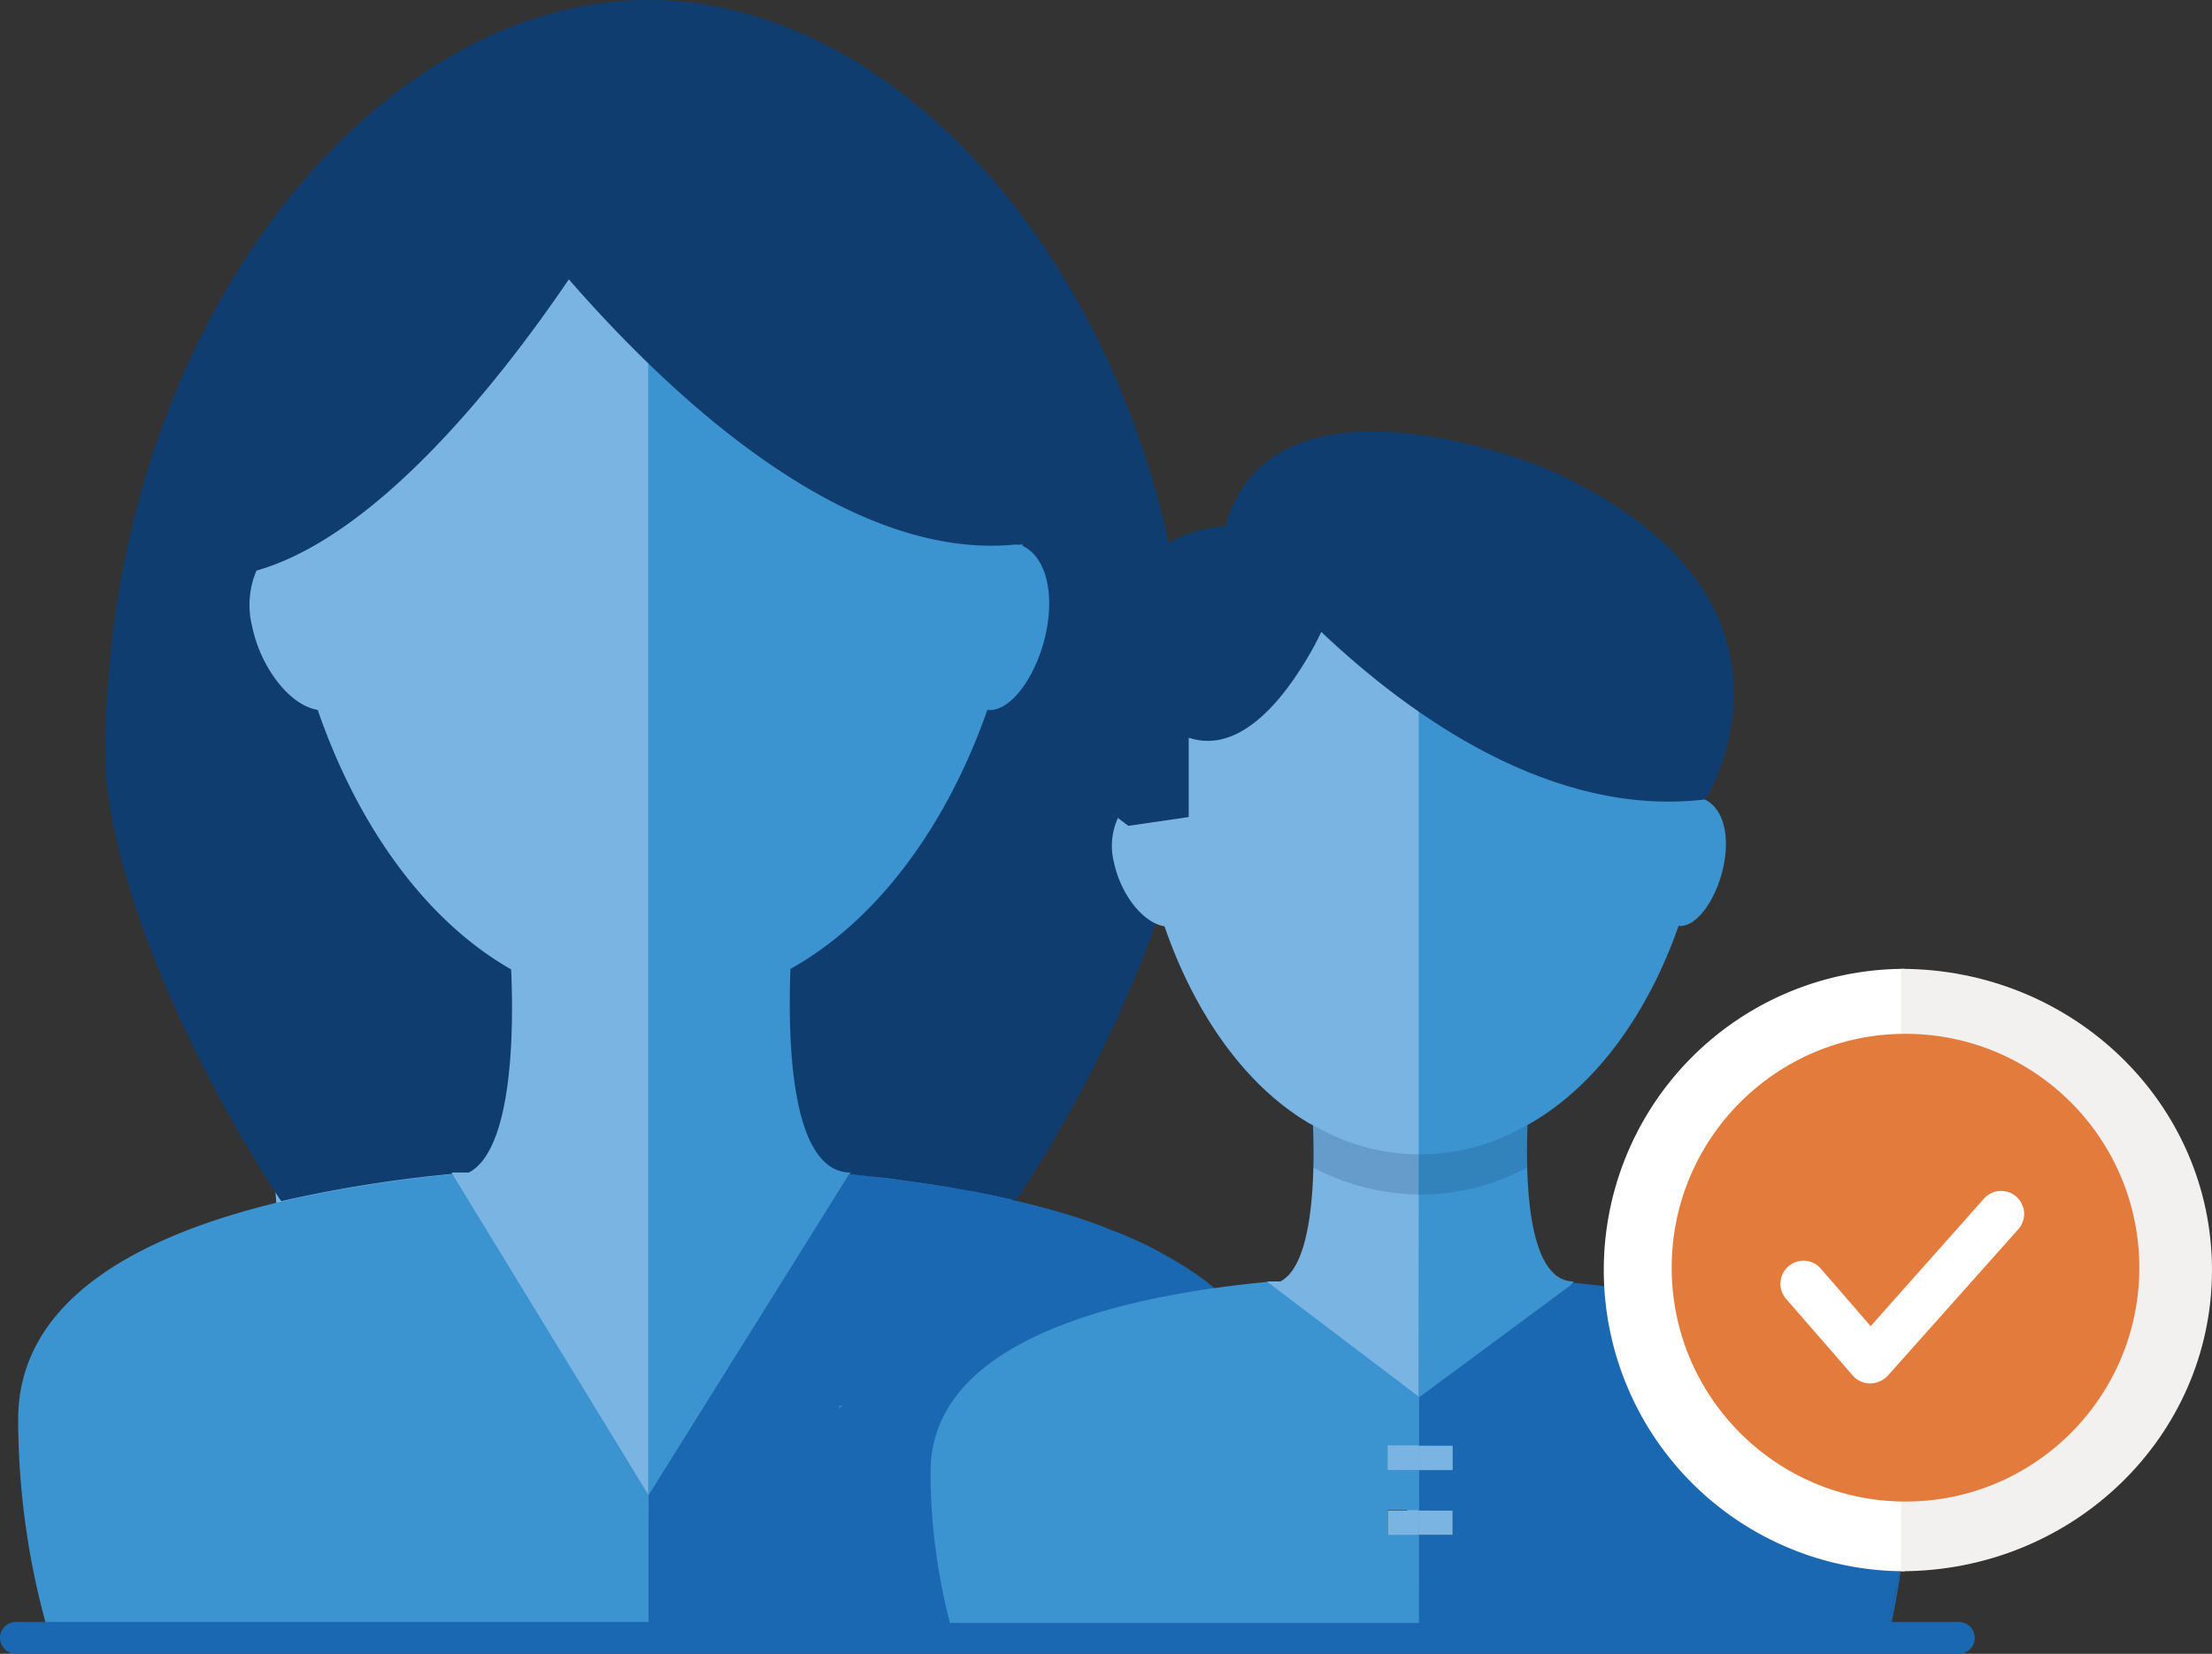 <svg xmlns="http://www.w3.org/2000/svg" viewBox="0 0 364.557 272.512">
  <rect x="0" y="0" width="364.557" height="272.512" fill="#333333" stroke="none"/>
  <defs>
    <style>
      .cls-1 {
        fill: #3b93d0;
      }

      .cls-2 {
        fill: #1b68b2;
      }

      .cls-3 {
        fill: #0f3d70;
      }

      .cls-4 {
        fill: #7ab4e2;
      }

      .cls-5 {
        fill: #3081c4;
      }

      .cls-6 {
        fill: none;
        stroke: #1b68b2;
        stroke-linecap: round;
        stroke-linejoin: round;
        stroke-miterlimit: 10;
        stroke-width: 5.257px;
      }

      .cls-7 {
        opacity: 0.2;
      }

      .cls-8 {
        fill: #fff;
      }

      .cls-9 {
        fill: #f2f1f0;
      }

      .cls-10 {
        fill: #e37b3d;
      }
    </style>
  </defs>
  <g id="Group_7572" data-name="Group 7572" transform="translate(0.029 -33.887)">
    <g id="Group_7371" data-name="Group 7371" transform="translate(2.6 33.887)">
      <path id="Path_3837" data-name="Path 3837" class="cls-1" d="M289.3,373.979Z" transform="translate(-81.134 -140.183)"/>
      <path id="Path_3838" data-name="Path 3838" class="cls-1" d="M285.383,365.874h0c0-8.713-3.921-15.683-10.383-21.274C281.462,350.191,285.383,357.161,285.383,365.874Z" transform="translate(-77.217 -132.15)"/>
      <path id="Path_3839" data-name="Path 3839" class="cls-2" d="M282.3,409.742h.8A150.58,150.58,0,0,0,287.31,374.6h0A127.652,127.652,0,0,1,282.3,409.742Z" transform="translate(-79.216 -140.368)"/>
      <path id="Path_3840" data-name="Path 3840" class="cls-2" d="M289.3,374.436h0v0Z" transform="translate(-81.134 -140.203)"/>
      <path id="Path_3841" data-name="Path 3841" class="cls-2" d="M184,422.425h7.842V420.9Q188.03,421.771,184,422.425Z" transform="translate(-52.29 -153.05)"/>
      <path id="Path_3842" data-name="Path 3842" class="cls-2" d="M191.622,420.7c-2.759.653-5.591,1.162-8.423,1.67h.581q3.921-.653,7.842-1.525Z" transform="translate(-52.071 -152.996)"/>
      <path id="Path_3843" data-name="Path 3843" class="cls-3" d="M155.784,78.781A80.926,80.926,0,0,0,146.2,78.2h0A80.926,80.926,0,0,1,155.784,78.781Z" transform="translate(-41.935 -59.177)"/>
      <g id="Group_7370" data-name="Group 7370" transform="translate(0.363 0)">
        <path id="Path_3844" data-name="Path 3844" class="cls-1" d="M203.638,278.48l-59.538,30.5V73l47.195,13.069,23.234,51.551Z" transform="translate(-41.723 -57.752)"/>
        <path id="Path_3845" data-name="Path 3845" class="cls-4" d="M59.991,278.48l59.538,30.5V73l-47.2,13.069L49.1,137.621Z" transform="translate(-15.7 -57.752)"/>
        <path id="Path_3846" data-name="Path 3846" class="cls-1" d="M252,331.5c1.162.436,2.323.944,3.485,1.452C254.323,332.444,253.162,331.936,252,331.5Z" transform="translate(-71.28 -128.562)"/>
        <path id="Path_3847" data-name="Path 3847" class="cls-1" d="M269.5,340.5c1.38.944,2.686,1.96,3.921,2.977A34.606,34.606,0,0,0,269.5,340.5Z" transform="translate(-76.073 -131.027)"/>
        <path id="Path_3848" data-name="Path 3848" class="cls-1" d="M236.4,326.3a96.987,96.987,0,0,1,9.512,3.05C242.935,328.26,239.74,327.244,236.4,326.3Z" transform="translate(-67.006 -127.137)"/>
        <path id="Path_3849" data-name="Path 3849" class="cls-1" d="M263.5,336.8c1.016.581,2.033,1.162,2.977,1.743C265.533,337.962,264.517,337.381,263.5,336.8Z" transform="translate(-74.43 -130.013)"/>
        <path id="Path_3850" data-name="Path 3850" class="cls-1" d="M256.8,333.5a34.182,34.182,0,0,1,3.267,1.6C258.978,334.516,257.889,334.008,256.8,333.5Z" transform="translate(-72.594 -129.109)"/>
        <path id="Path_3851" data-name="Path 3851" class="cls-1" d="M106.856,371.141,74.909,318.863h0l-.218-.363A220.338,220.338,0,0,0,46.447,323C22.341,328.738,3.173,339.484,3.1,358.8h0a128.076,128.076,0,0,0,5.083,35.578H107V371.358Z" transform="translate(-3.1 -125.001)"/>
        <path id="Path_3852" data-name="Path 3852" class="cls-1" d="M105.218,318.1h0Z" transform="translate(-31.013 -124.891)"/>
        <path id="Path_3853" data-name="Path 3853" class="cls-1" d="M219.5,322.4c2.106.436,4.211.871,6.244,1.307C223.711,323.271,221.606,322.836,219.5,322.4Z" transform="translate(-62.377 -126.069)"/>
        <path id="Path_3854" data-name="Path 3854" class="cls-1" d="M198.7,319.3c1.452.145,2.9.363,4.356.581C201.6,319.663,200.152,319.445,198.7,319.3Z" transform="translate(-56.679 -125.22)"/>
        <path id="Path_3855" data-name="Path 3855" class="cls-1" d="M207.7,320.5c1.452.218,2.9.436,4.284.653C210.532,320.936,209.152,320.718,207.7,320.5Z" transform="translate(-59.145 -125.548)"/>
        <path id="Path_3856" data-name="Path 3856" class="cls-2" d="M235.6,409.742h33.908A130.533,130.533,0,0,0,274.59,374.6a162.531,162.531,0,0,1-38.99,24.033Z" transform="translate(-66.787 -140.368)"/>
        <path id="Path_3857" data-name="Path 3857" class="cls-2" d="M274.59,373.9a161.036,161.036,0,0,1-38.99,24.251v.29a162.529,162.529,0,0,0,38.99-24.033V373.9Z" transform="translate(-66.787 -140.176)"/>
        <path id="Path_3858" data-name="Path 3858" class="cls-4" d="M146,391l.073.145V391Z" transform="translate(-42.244 -144.86)"/>
        <path id="Path_3859" data-name="Path 3859" class="cls-4" d="M146.2,391h0v0Z" transform="translate(-42.298 -144.86)"/>
        <path id="Path_3860" data-name="Path 3860" class="cls-1" d="M230.908,175.845V175.7H230.4A1.847,1.847,0,0,1,230.908,175.845Z" transform="translate(-65.363 -85.884)"/>
        <path id="Path_3861" data-name="Path 3861" class="cls-1" d="M146.2,391.145h0l.145-.145h0Z" transform="translate(-42.298 -144.86)"/>
        <path id="Path_3862" data-name="Path 3862" class="cls-1" d="M146.2,391v.145l.073-.145Z" transform="translate(-42.298 -144.86)"/>
        <path id="Path_3863" data-name="Path 3863" class="cls-1" d="M187.5,318.1Z" transform="translate(-53.611 -124.891)"/>
        <path id="Path_3864" data-name="Path 3864" class="cls-3" d="M159.4,79c32.31,3.776,51.043,27.01,51.043,61.862,0,2.686-.145,5.373-.363,8.059.29.073.508.145.8.218h.508c.218-2.832.363-5.591.363-8.35C211.823,105.937,192.582,82.7,159.4,79Z" transform="translate(-45.914 -59.396)"/>
        <path id="Path_3865" data-name="Path 3865" class="cls-3" d="M230.1,175.518c-.29-.073-.508-.145-.8-.218v.145A2.723,2.723,0,0,0,230.1,175.518Z" transform="translate(-65.061 -85.775)"/>
        <path id="Path_3866" data-name="Path 3866" class="cls-3" d="M229.2,175.445h0c.073-.073.073-.073.073-.145h0Z" transform="translate(-65.034 -85.775)"/>
        <path id="Path_3867" data-name="Path 3867" class="cls-5" d="M189.4,371v.508c.218-.145.363-.363.581-.508Z" transform="translate(-54.132 -139.382)"/>
        <path id="Path_3868" data-name="Path 3868" class="cls-2" d="M239.646,337.451c-1.234-1.017-2.541-2.033-3.921-2.977-.436-.29-.944-.654-1.452-.944-.944-.581-1.96-1.162-2.977-1.742-.508-.29-1.017-.581-1.6-.871-1.089-.581-2.178-1.089-3.267-1.6-1.162-.508-2.251-1.016-3.485-1.452-.581-.218-1.162-.436-1.815-.726-3.049-1.162-6.172-2.106-9.512-3.05-1.6-.436-3.267-.871-4.937-1.234a6.049,6.049,0,0,1-1.089-.29c-2.033-.436-4.139-.871-6.244-1.307-1.38-.29-2.832-.508-4.284-.726s-2.9-.436-4.284-.653c-.726-.073-1.452-.218-2.178-.29-1.452-.218-2.9-.363-4.356-.581-1.67-.218-3.34-.363-5.01-.508l-32.891,52.641-.145.218h0v23.017h26.865c2.832-.508,5.663-1.016,8.422-1.67v1.67h29.624v-11.4a163.3,163.3,0,0,0,38.99-24.251C250.1,350.012,246.181,343.041,239.646,337.451Zm-62.08,19.168h.581c-.218.145-.363.363-.581.508Z" transform="translate(-42.298 -125.001)"/>
        <path id="Path_3869" data-name="Path 3869" class="cls-3" d="M112.425,52C66.828,52,22.9,106.528,22.9,176.522c0,17.353,11.908,47.485,28.97,73.406a218.329,218.329,0,0,1,28.244-4.5l-.145-.218H82.8c7.333-3.848,7.406-24.033,6.97-33.472-14.739-8.422-25.631-24.614-31.875-42.766-4.647-.726-9.439-7.043-10.819-13.8a14.448,14.448,0,0,1,.726-9.149h0c20.185-5.736,40.588-31.947,51.479-47.994,18.225,20.911,47.2,47.122,74.786,43.565v.363c3.34,1.525,5.155,6.535,4.066,13.215-1.234,7.406-5.809,14.3-9.875,13.8-6.317,18.079-17.426,34.271-32.456,42.693-.363,10.238-.363,33.545,9.947,33.545l-.218.29c1.67.145,3.34.363,5.01.508,1.452.145,2.9.363,4.356.581.726.073,1.452.218,2.178.29,1.452.218,2.9.436,4.284.653s2.832.508,4.284.726c2.106.436,4.211.871,6.244,1.307a6.05,6.05,0,0,1,1.089.29c17.063-25.921,28.97-56.053,28.97-73.406C201.951,106.528,158.023,52,112.425,52Z" transform="translate(-8.524 -52)"/>
      </g>
      <line id="Line_510" data-name="Line 510" class="cls-6" x1="320.2" transform="translate(0 269.883)"/>
    </g>
    <g id="Group_7375" data-name="Group 7375" transform="translate(153.334 104.991)">
      <g id="Group_7372" data-name="Group 7372" transform="translate(29.903 27.003)">
        <path id="Path_3870" data-name="Path 3870" class="cls-1" d="M320.945,346.437h.073l25.34-40.442.145-.218c-7.914,0-7.914-17.934-7.624-25.776,11.545-6.462,20.04-18.878,24.9-32.819,3.122.363,6.607-4.937,7.551-10.6.871-5.155-.581-8.931-3.122-10.165h0c-.145-.073-.218-.145-.363-.145h-.581c-16.409,1.6-33.254-10.165-46.469-22.871l.145,143.037Zm23.017-40.66Z" transform="translate(-270.399 -192.727)"/>
        <path id="Path_3871" data-name="Path 3871" class="cls-1" d="M352.7,344.4Z" transform="translate(-279.137 -231.35)"/>
        <path id="Path_3872" data-name="Path 3872" class="cls-4" d="M302.076,342.41h-.145V199.373l-1.089-1.089c-3.267-3.195-6.244-6.462-9-9.584-8.35,12.343-31.221,5.3-39.571,36.885h0a11.069,11.069,0,0,0-.581,7.043c1.089,5.228,4.719,10.02,8.35,10.6,4.792,13.941,13.142,26.429,24.469,32.819.29,7.261.218,22.8-5.373,25.7h-2.178l.073.145.218.29h0L300.769,340.6l1.089,1.743.073.073h0v.073h0Z" transform="translate(-251.384 -188.7)"/>
      </g>
      <g id="Group_2872_1_" class="cls-7" transform="translate(62.665 114.045)">
        <path id="Path_437_1_" class="cls-3" d="M257.8,239.243a38.84,38.84,0,0,0,18.007,4.647,37.368,37.368,0,0,0,18.007-4.647,38.044,38.044,0,0,1,0-7.043,34.544,34.544,0,0,1-36.013,0A38.036,38.036,0,0,1,257.8,239.243Z" transform="translate(-257.8 -232.2)"/>
      </g>
      <path id="Path_3873" data-name="Path 3873" class="cls-3" d="M251.392,214.962c-1.96-8.132-9.366-45.235,17.789-47.848l.145.145.073-.145c7.987-28.317,53-9.439,53-9.439,47.2,21.056,26.139,54.456,26.139,54.456-25.195,3.049-48.575-13.65-63.314-27.591l-1.017,2.033h0c-3.776,6.97-11.545,18.515-20.838,15.393v13.069l-9.947,1.452Z" transform="translate(-220.824 -151.51)"/>
      <g id="Group_7374" data-name="Group 7374" transform="translate(0 140.053)">
        <g id="Group_7373" data-name="Group 7373">
          <path id="Path_3874" data-name="Path 3874" class="cls-1" d="M289.273,344.4h0Z" transform="translate(-231.84 -344.4)"/>
          <path id="Path_3875" data-name="Path 3875" class="cls-1" d="M290.722,386.1h-5.155v-3.993h5.155v-6.68h-5.155v-3.993h5.155v-7.987l-24.541-18.588-.145-.073h.073l-.363-.29c-27.518,2.614-55.545,10.673-55.545,31.294a99.269,99.269,0,0,0,3.195,24.9h77.327Z" transform="translate(-210.2 -344.427)"/>
          <path id="Path_3876" data-name="Path 3876" class="cls-2" d="M428.108,412.6a119.972,119.972,0,0,0,2.687-24.9,99.269,99.269,0,0,1-3.195,24.9Z" transform="translate(-269.751 -356.261)"/>
          <path id="Path_3877" data-name="Path 3877" class="cls-2" d="M346.367,344.99h-.145L321.1,363.578h0v7.987h5.518v3.993H321.1v6.68h5.518v3.993H321.1v14.594h77.327a99.27,99.27,0,0,0,3.195-24.9c0-20.475-27.663-28.535-55.037-31.221l-.363.29A.1.1,0,0,1,346.367,344.99Z" transform="translate(-240.578 -344.482)"/>
          <rect id="Rectangle_2706" data-name="Rectangle 2706" class="cls-4" width="5.155" height="3.993" transform="translate(75.367 27.083)"/>
          <rect id="Rectangle_2707" data-name="Rectangle 2707" class="cls-4" width="5.518" height="3.993" transform="translate(80.522 27.083)"/>
          <rect id="Rectangle_2708" data-name="Rectangle 2708" class="cls-4" width="5.155" height="3.993" transform="translate(75.367 37.756)"/>
          <rect id="Rectangle_2709" data-name="Rectangle 2709" class="cls-4" width="5.518" height="3.993" transform="translate(80.522 37.756)"/>
        </g>
      </g>
    </g>
    <g id="Group_7381" data-name="Group 7381" transform="translate(264.288 193.532)">
      <g id="Group_7377" data-name="Group 7377">
        <g id="Group_7376" data-name="Group 7376">
          <path id="Path_3878" data-name="Path 3878" class="cls-8" d="M433.43,404.26a49.63,49.63,0,0,1,0-99.26" transform="translate(-383.8 -305)"/>
          <path id="Path_3879" data-name="Path 3879" class="cls-9" d="M434.8,305c28.337,0,51.248,22.188,51.248,49.63s-22.911,49.63-51.248,49.63" transform="translate(-385.808 -305)"/>
        </g>
      </g>
      <g id="Group_7380" data-name="Group 7380" transform="translate(11.191 10.705)">
        <g id="Group_7379" data-name="Group 7379">
          <g id="Group_7378" data-name="Group 7378">
            <circle id="Ellipse_427" data-name="Ellipse 427" class="cls-10" cx="38.536" cy="38.536" r="38.536"/>
          </g>
        </g>
        <path id="Path_3880" data-name="Path 3880" class="cls-8" d="M428.493,374.324h0a3.829,3.829,0,0,1-2.822-1.265l-11-12.651a3.795,3.795,0,1,1,5.742-4.963l8.174,9.439,18.684-21.02a3.79,3.79,0,0,1,5.644,5.06l-21.6,24.231A4.139,4.139,0,0,1,428.493,374.324Z" transform="translate(-395.796 -316.714)"/>
      </g>
    </g>
  </g>
</svg>
